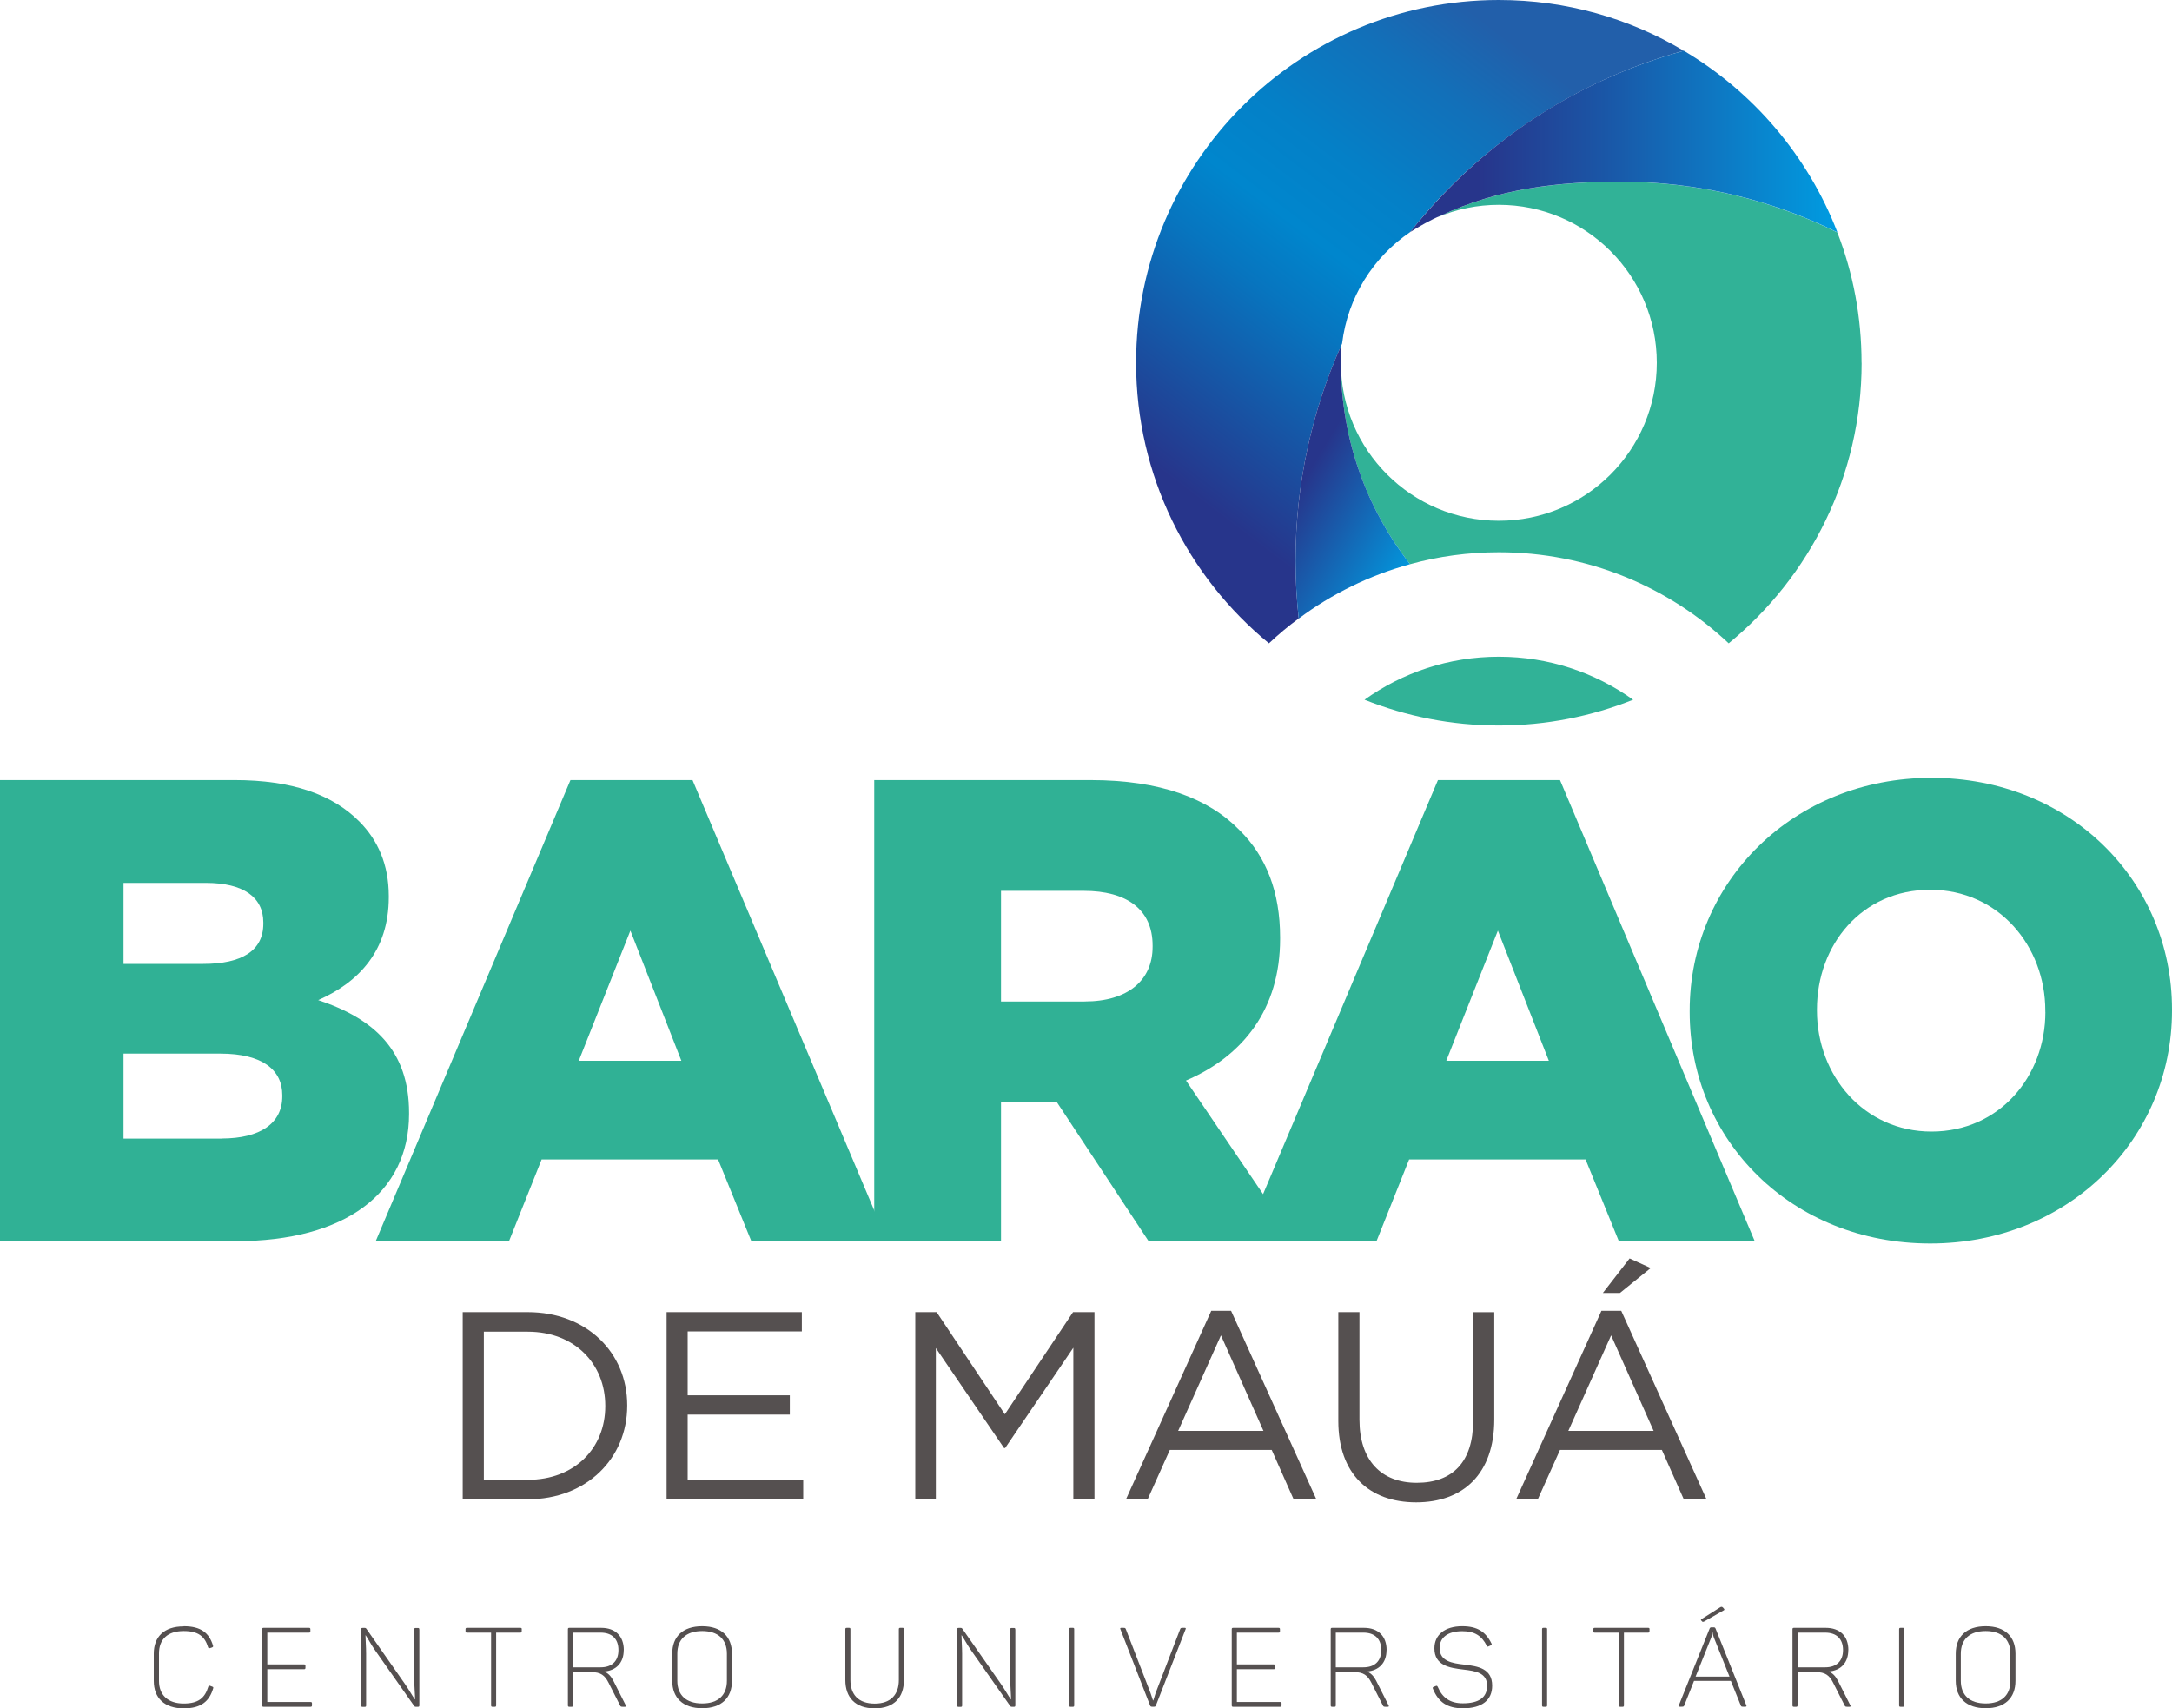 <?xml version="1.0" encoding="UTF-8"?>
<svg id="Layer_1" data-name="Layer 1" xmlns="http://www.w3.org/2000/svg" xmlns:xlink="http://www.w3.org/1999/xlink" viewBox="0 0 300 235.97">
  <defs>
    <linearGradient id="linear-gradient" x1="154.43" y1="77.35" x2="212.35" y2="1.23" gradientUnits="userSpaceOnUse">
      <stop offset=".14" stop-color="#27358b"/>
      <stop offset=".24" stop-color="#1c4a9c"/>
      <stop offset=".44" stop-color="#0775bf"/>
      <stop offset=".54" stop-color="#0086cd"/>
      <stop offset=".66" stop-color="#0480c7"/>
      <stop offset=".82" stop-color="#1270b9"/>
      <stop offset=".94" stop-color="#225faa"/>
    </linearGradient>
    <linearGradient id="linear-gradient-2" x1="180.55" y1="65.48" x2="197.53" y2="75.71" gradientUnits="userSpaceOnUse">
      <stop offset="0" stop-color="#27358b"/>
      <stop offset="1" stop-color="#009ce1"/>
    </linearGradient>
    <linearGradient id="linear-gradient-3" x1="194.74" y1="19.55" x2="253.79" y2="19.55" gradientUnits="userSpaceOnUse">
      <stop offset=".16" stop-color="#27358b"/>
      <stop offset=".46" stop-color="#1a57a7"/>
      <stop offset="1" stop-color="#009ce1"/>
    </linearGradient>
  </defs>
  <path d="M0,107.75H32.4c7.94,0,13.54,2,17.24,5.73,2.53,2.55,4.06,5.92,4.06,10.28v.18c0,7.37-4.15,11.74-9.75,14.2,7.67,2.55,12.55,6.92,12.55,15.56v.18c0,10.92-8.85,17.56-23.92,17.56H0v-63.7Zm28.07,25.39c5.33,0,8.3-1.82,8.3-5.55v-.18c0-3.46-2.71-5.46-7.94-5.46h-11.37v11.19h11.01Zm2.53,24.12c5.33,0,8.39-2.09,8.39-5.82v-.18c0-3.46-2.71-5.73-8.57-5.73h-13.36v11.74h13.54Z" fill="#30b195"/>
  <path d="M78.77,107.75h16.88l26.9,63.7h-18.77l-4.6-11.3h-24.37l-4.51,11.3h-18.41l26.9-63.7Zm15.34,38.77l-7.04-17.98-7.13,17.98h14.17Z" fill="#30b195"/>
  <path d="M120.75,107.75h29.88c9.66,0,16.34,2.55,20.58,6.92,3.7,3.64,5.6,8.56,5.6,14.83v.18c0,9.74-5.14,16.2-13,19.57l15.07,22.21h-20.22l-12.73-19.29h-7.67v19.29h-17.51v-63.7Zm29.06,30.58c5.96,0,9.39-2.91,9.39-7.55v-.18c0-5.01-3.61-7.55-9.48-7.55h-11.46v15.29h11.55Z" fill="#30b195"/>
  <path d="M198.59,107.75h16.88l26.9,63.7h-18.77l-4.6-11.3h-24.37l-4.51,11.3h-18.41l26.9-63.7Zm15.34,38.77l-7.04-17.98-7.13,17.98h14.17Z" fill="#30b195"/>
  <path d="M233.38,139.78v-.18c0-17.76,14.31-32.16,33.4-32.16s33.22,14.23,33.22,31.98v.18c0,17.76-14.31,32.16-33.4,32.16s-33.22-14.22-33.22-31.98Zm49.12,0v-.18c0-8.92-6.45-16.7-15.9-16.7s-15.64,7.6-15.64,16.52v.18c0,8.92,6.45,16.7,15.82,16.7s15.73-7.6,15.73-16.52Z" fill="#30b195"/>
  <g>
    <path d="M63.91,181.24h8.98c8.13,0,13.74,5.58,13.74,12.85v.07c0,7.28-5.61,12.93-13.74,12.93h-8.98v-25.86Zm8.98,23.16c6.54,0,10.71-4.43,10.71-10.16v-.07c0-5.73-4.17-10.23-10.71-10.23h-6.06v20.46h6.06Z" fill="#555050"/>
    <path d="M92.06,181.24h18.69v2.66h-15.77v8.83h14.11v2.66h-14.11v9.05h15.96v2.66h-18.87v-25.86Z" fill="#555050"/>
    <path d="M126.41,181.24h2.96l9.42,14.11,9.42-14.11h2.96v25.86h-2.92v-20.94l-9.42,13.85h-.15l-9.42-13.81v20.91h-2.84v-25.86Z" fill="#555050"/>
    <path d="M167.31,181.06h2.73l11.78,26.04h-3.14l-3.03-6.83h-14.07l-3.07,6.83h-2.99l11.78-26.04Zm7.2,16.58l-5.87-13.19-5.91,13.19h11.78Z" fill="#555050"/>
    <path d="M184.85,196.27v-15.03h2.92v14.85c0,5.58,2.96,8.72,7.91,8.72s7.79-2.88,7.79-8.53v-15.03h2.92v14.81c0,7.54-4.32,11.45-10.79,11.45s-10.75-3.92-10.75-11.23Z" fill="#555050"/>
    <path d="M221.2,181.06h2.73l11.78,26.04h-3.14l-3.03-6.83h-14.07l-3.07,6.83h-2.99l11.78-26.04Zm7.2,16.58l-5.87-13.19-5.91,13.19h11.78Zm-3.32-23.82l2.92,1.33-4.25,3.44h-2.36l3.69-4.76Z" fill="#555050"/>
  </g>
  <g>
    <path d="M25.38,224.63c2.38,0,3.51,.92,4.04,2.67,.05,.15,0,.2-.14,.26l-.28,.09c-.15,.03-.21,.02-.26-.12-.46-1.52-1.37-2.24-3.36-2.24-2.27,0-3.42,1.17-3.42,3.1v3.79c0,1.92,1.2,3.12,3.42,3.12,2.06,0,2.93-.8,3.39-2.32,.06-.14,.12-.17,.26-.12l.29,.11c.14,.05,.17,.11,.12,.25-.52,1.75-1.63,2.75-4.07,2.75-2.67,0-4.13-1.44-4.13-3.79v-3.76c0-2.33,1.41-3.77,4.13-3.77Z" fill="#555050"/>
    <path d="M42.87,225.05v.28c0,.14-.05,.18-.2,.18h-5.75v4.39h5.09c.14,0,.18,.05,.18,.18v.28c0,.15-.05,.2-.18,.2h-5.09v4.53h5.97c.14,0,.2,.05,.2,.18v.28c0,.15-.06,.2-.2,.2h-6.48c-.15,0-.2-.05-.2-.2v-10.5c0-.15,.05-.2,.2-.2h6.26c.15,0,.2,.05,.2,.2Z" fill="#555050"/>
    <path d="M57.92,225.05v10.5c0,.15-.05,.2-.18,.2h-.32c-.11,0-.15-.02-.22-.12l-5.45-7.76c-.51-.72-.92-1.55-1.24-1.99h-.03c0,.58,.09,1.56,.09,2.53v7.15c0,.15-.05,.2-.18,.2h-.31c-.15,0-.2-.05-.2-.2v-10.5c0-.15,.05-.2,.2-.2h.31c.12,0,.18,.06,.21,.11l5.29,7.57c.57,.81,1.04,1.67,1.41,2.19h.03c0-.68-.11-1.7-.11-2.76v-6.92c0-.14,.05-.18,.2-.18h.31c.14,0,.18,.05,.18,.2Z" fill="#555050"/>
    <path d="M72.06,225.05v.28c0,.14-.05,.18-.2,.18h-3.33v10.04c0,.15-.05,.2-.18,.2h-.32c-.15,0-.2-.05-.2-.2v-10.04h-3.33c-.15,0-.2-.05-.2-.18v-.28c0-.15,.05-.2,.2-.2h7.37c.15,0,.2,.05,.2,.2Z" fill="#555050"/>
    <path d="M86.15,227.92c0,1.76-1.04,2.82-2.7,2.96,.58,.25,.92,.63,1.26,1.26l1.72,3.41c.08,.11,.05,.2-.11,.2h-.29c-.25,0-.32-.03-.38-.17l-1.6-3.16c-.51-1.01-1.09-1.46-2.38-1.46h-2.53v4.59c0,.15-.05,.2-.18,.2h-.32c-.15,0-.2-.05-.2-.2v-10.5c0-.15,.05-.2,.2-.2h4.4c1.93,0,3.12,1.12,3.12,3.07Zm-3.19-2.41h-3.82v4.79h3.82c1.54,0,2.46-.84,2.46-2.38s-.89-2.41-2.46-2.41Z" fill="#555050"/>
    <path d="M96.99,224.63c2.67,0,4.11,1.44,4.11,3.79v3.74c0,2.35-1.44,3.79-4.11,3.79s-4.14-1.44-4.14-3.79v-3.74c0-2.35,1.44-3.79,4.14-3.79Zm0,.66c-2.24,0-3.44,1.17-3.44,3.13v3.74c0,1.96,1.2,3.13,3.44,3.13s3.41-1.17,3.41-3.13v-3.74c0-1.96-1.2-3.13-3.41-3.13Z" fill="#555050"/>
    <path d="M120.82,235.31c2.24,0,3.33-1.27,3.33-3.25v-7.01c0-.15,.05-.2,.18-.2h.34c.14,0,.18,.05,.18,.2v7.01c0,2.38-1.34,3.91-4.04,3.91s-4.05-1.53-4.05-3.91v-7.01c0-.15,.05-.2,.2-.2h.32c.14,0,.18,.05,.18,.2v7.01c0,1.98,1.09,3.25,3.35,3.25Z" fill="#555050"/>
    <path d="M140.24,225.05v10.5c0,.15-.05,.2-.18,.2h-.32c-.11,0-.15-.02-.22-.12l-5.45-7.76c-.51-.72-.92-1.55-1.24-1.99h-.03c0,.58,.09,1.56,.09,2.53v7.15c0,.15-.05,.2-.18,.2h-.31c-.15,0-.2-.05-.2-.2v-10.5c0-.15,.05-.2,.2-.2h.31c.12,0,.18,.06,.21,.11l5.29,7.57c.57,.81,1.04,1.67,1.41,2.19h.03c0-.68-.11-1.7-.11-2.76v-6.92c0-.14,.05-.18,.2-.18h.31c.14,0,.18,.05,.18,.2Z" fill="#555050"/>
    <path d="M147.87,224.85h.32c.14,0,.18,.05,.18,.2v10.5c0,.15-.05,.2-.18,.2h-.32c-.15,0-.2-.05-.2-.2v-10.5c0-.15,.05-.2,.2-.2Z" fill="#555050"/>
    <path d="M163.76,225.03l-4.1,10.53c-.05,.14-.12,.18-.26,.18h-.29c-.15,0-.21-.05-.26-.17l-4.1-10.54c-.05-.11-.02-.18,.12-.18h.29c.23,0,.29,.03,.34,.17l3.41,8.82c.14,.38,.26,.83,.34,1.03h.05c.08-.2,.18-.63,.32-1.03l3.39-8.82c.05-.14,.12-.17,.34-.17h.29c.15,0,.17,.08,.12,.18Z" fill="#555050"/>
    <path d="M176.79,225.05v.28c0,.14-.05,.18-.2,.18h-5.75v4.39h5.09c.14,0,.18,.05,.18,.18v.28c0,.15-.05,.2-.18,.2h-5.09v4.53h5.97c.14,0,.2,.05,.2,.18v.28c0,.15-.06,.2-.2,.2h-6.48c-.15,0-.2-.05-.2-.2v-10.5c0-.15,.05-.2,.2-.2h6.26c.15,0,.2,.05,.2,.2Z" fill="#555050"/>
    <path d="M191.51,227.92c0,1.76-1.04,2.82-2.7,2.96,.58,.25,.92,.63,1.26,1.26l1.72,3.41c.08,.11,.05,.2-.11,.2h-.29c-.25,0-.32-.03-.38-.17l-1.6-3.16c-.51-1.01-1.09-1.46-2.38-1.46h-2.53v4.59c0,.15-.05,.2-.18,.2h-.32c-.15,0-.2-.05-.2-.2v-10.5c0-.15,.05-.2,.2-.2h4.4c1.93,0,3.12,1.12,3.12,3.07Zm-3.19-2.41h-3.82v4.79h3.82c1.54,0,2.46-.84,2.46-2.38s-.89-2.41-2.46-2.41Z" fill="#555050"/>
    <path d="M201.98,224.63c2.06,0,3.22,.75,4.02,2.38,.08,.14,.03,.21-.09,.26l-.31,.14c-.12,.05-.17,.05-.25-.09-.69-1.37-1.66-2.01-3.38-2.01-1.98,0-3.13,.86-3.13,2.33,0,1.81,1.7,2.1,3.44,2.29,1.87,.22,3.82,.54,3.82,2.9,0,1.99-1.38,3.13-4.05,3.13-2.15,0-3.39-.86-4.13-2.69-.06-.15-.05-.21,.11-.28l.29-.11c.14-.05,.18-.03,.26,.12,.66,1.55,1.75,2.27,3.47,2.27,2.21,0,3.35-.8,3.35-2.42,0-1.81-1.6-2.04-3.27-2.24-1.92-.23-4.01-.55-4.01-2.93,0-1.87,1.43-3.05,3.85-3.05Z" fill="#555050"/>
    <path d="M213.19,224.85h.32c.14,0,.18,.05,.18,.2v10.5c0,.15-.05,.2-.18,.2h-.32c-.15,0-.2-.05-.2-.2v-10.5c0-.15,.05-.2,.2-.2Z" fill="#555050"/>
    <path d="M227.83,225.05v.28c0,.14-.05,.18-.2,.18h-3.33v10.04c0,.15-.05,.2-.18,.2h-.32c-.15,0-.2-.05-.2-.2v-10.04h-3.33c-.15,0-.2-.05-.2-.18v-.28c0-.15,.05-.2,.2-.2h7.37c.15,0,.2,.05,.2,.2Z" fill="#555050"/>
    <path d="M241.06,235.74h-.28c-.23,0-.31-.03-.34-.17l-1.37-3.39h-5.09l-1.35,3.39c-.05,.14-.12,.17-.35,.17h-.26c-.15,0-.18-.08-.14-.18l4.25-10.6c.06-.14,.12-.18,.26-.18h.31c.14,0,.21,.05,.26,.18l4.25,10.6c.05,.11,.02,.18-.15,.18Zm-4.51-10.27h-.05c0,.08-.02,.35-.12,.66l-2.18,5.45h4.68l-2.18-5.45c-.11-.31-.14-.58-.15-.66Zm1.41-3.44l.15,.17c.09,.11,.09,.17-.03,.23l-2.73,1.56c-.12,.05-.18,.05-.25-.02l-.11-.12c-.09-.11-.08-.15,.03-.21l2.59-1.64c.12-.06,.23-.09,.34,.03Z" fill="#555050"/>
    <path d="M255.29,227.92c0,1.76-1.04,2.82-2.7,2.96,.58,.25,.92,.63,1.26,1.26l1.72,3.41c.08,.11,.05,.2-.11,.2h-.29c-.25,0-.32-.03-.38-.17l-1.6-3.16c-.51-1.01-1.09-1.46-2.38-1.46h-2.53v4.59c0,.15-.05,.2-.18,.2h-.32c-.15,0-.2-.05-.2-.2v-10.5c0-.15,.05-.2,.2-.2h4.4c1.93,0,3.12,1.12,3.12,3.07Zm-3.19-2.41h-3.82v4.79h3.82c1.54,0,2.46-.84,2.46-2.38s-.89-2.41-2.46-2.41Z" fill="#555050"/>
    <path d="M262.51,224.85h.32c.14,0,.18,.05,.18,.2v10.5c0,.15-.05,.2-.18,.2h-.32c-.15,0-.2-.05-.2-.2v-10.5c0-.15,.05-.2,.2-.2Z" fill="#555050"/>
    <path d="M274.27,224.63c2.67,0,4.11,1.44,4.11,3.79v3.74c0,2.35-1.44,3.79-4.11,3.79s-4.14-1.44-4.14-3.79v-3.74c0-2.35,1.44-3.79,4.14-3.79Zm0,.66c-2.24,0-3.44,1.17-3.44,3.13v3.74c0,1.96,1.2,3.13,3.44,3.13s3.41-1.17,3.41-3.13v-3.74c0-1.96-1.2-3.13-3.41-3.13Z" fill="#555050"/>
  </g>
  <g>
    <path d="M257.13,50.11c0,15.62-7.15,29.56-18.36,38.75-8.3-7.8-19.46-12.58-31.75-12.58-4.24,0-8.36,.57-12.26,1.65-6-7.67-9.56-17.32-9.56-27.82,0,12.05,9.77,21.82,21.82,21.82s21.82-9.77,21.82-21.82-9.77-21.82-21.82-21.82c-2.99,0-5.84,.6-8.44,1.7,8.03-3.9,16.45-4.89,25.2-4.89,10.77,0,20.96,2.52,30,7.01,2.17,5.59,3.34,11.66,3.34,18.01Z" fill="#31b297"/>
    <path d="M232.57,7.01c-15.15,4.16-28.32,13.09-37.82,25.06-5.08,3.46-8.61,9-9.38,15.39-4.13,9.15-6.43,19.3-6.43,29.99,0,2.69,.15,5.36,.44,7.98-1.44,1.06-2.81,2.2-4.11,3.43-11.2-9.19-18.35-23.13-18.35-38.75,0-27.67,22.43-50.11,50.1-50.11,9.33,0,18.07,2.55,25.54,7.01Z" fill="url(#linear-gradient)"/>
    <path d="M194.76,77.93c-5.62,1.54-10.83,4.11-15.38,7.51-.29-2.62-.44-5.28-.44-7.98,0-10.61,2.26-20.69,6.33-29.79-.05,.81-.07,1.63-.07,2.44,0,10.49,3.57,20.15,9.56,27.82Z" fill="url(#linear-gradient-2)"/>
    <path d="M188.47,96.65c5.74,2.29,11.99,3.56,18.55,3.56s12.81-1.27,18.55-3.56c-5.23-3.74-11.63-5.94-18.55-5.94s-13.32,2.2-18.55,5.94Z" fill="#31b297"/>
    <path d="M223.79,25.09c10.77,0,20.96,2.52,30,7.01-4.07-10.56-11.61-19.39-21.22-25.09-14.84,4.09-27.79,12.55-37.82,25.06,1.25-.79,2.97-1.77,4.2-2.26,7.92-3.76,16.22-4.72,24.84-4.72Z" fill="url(#linear-gradient-3)"/>
  </g>
</svg>